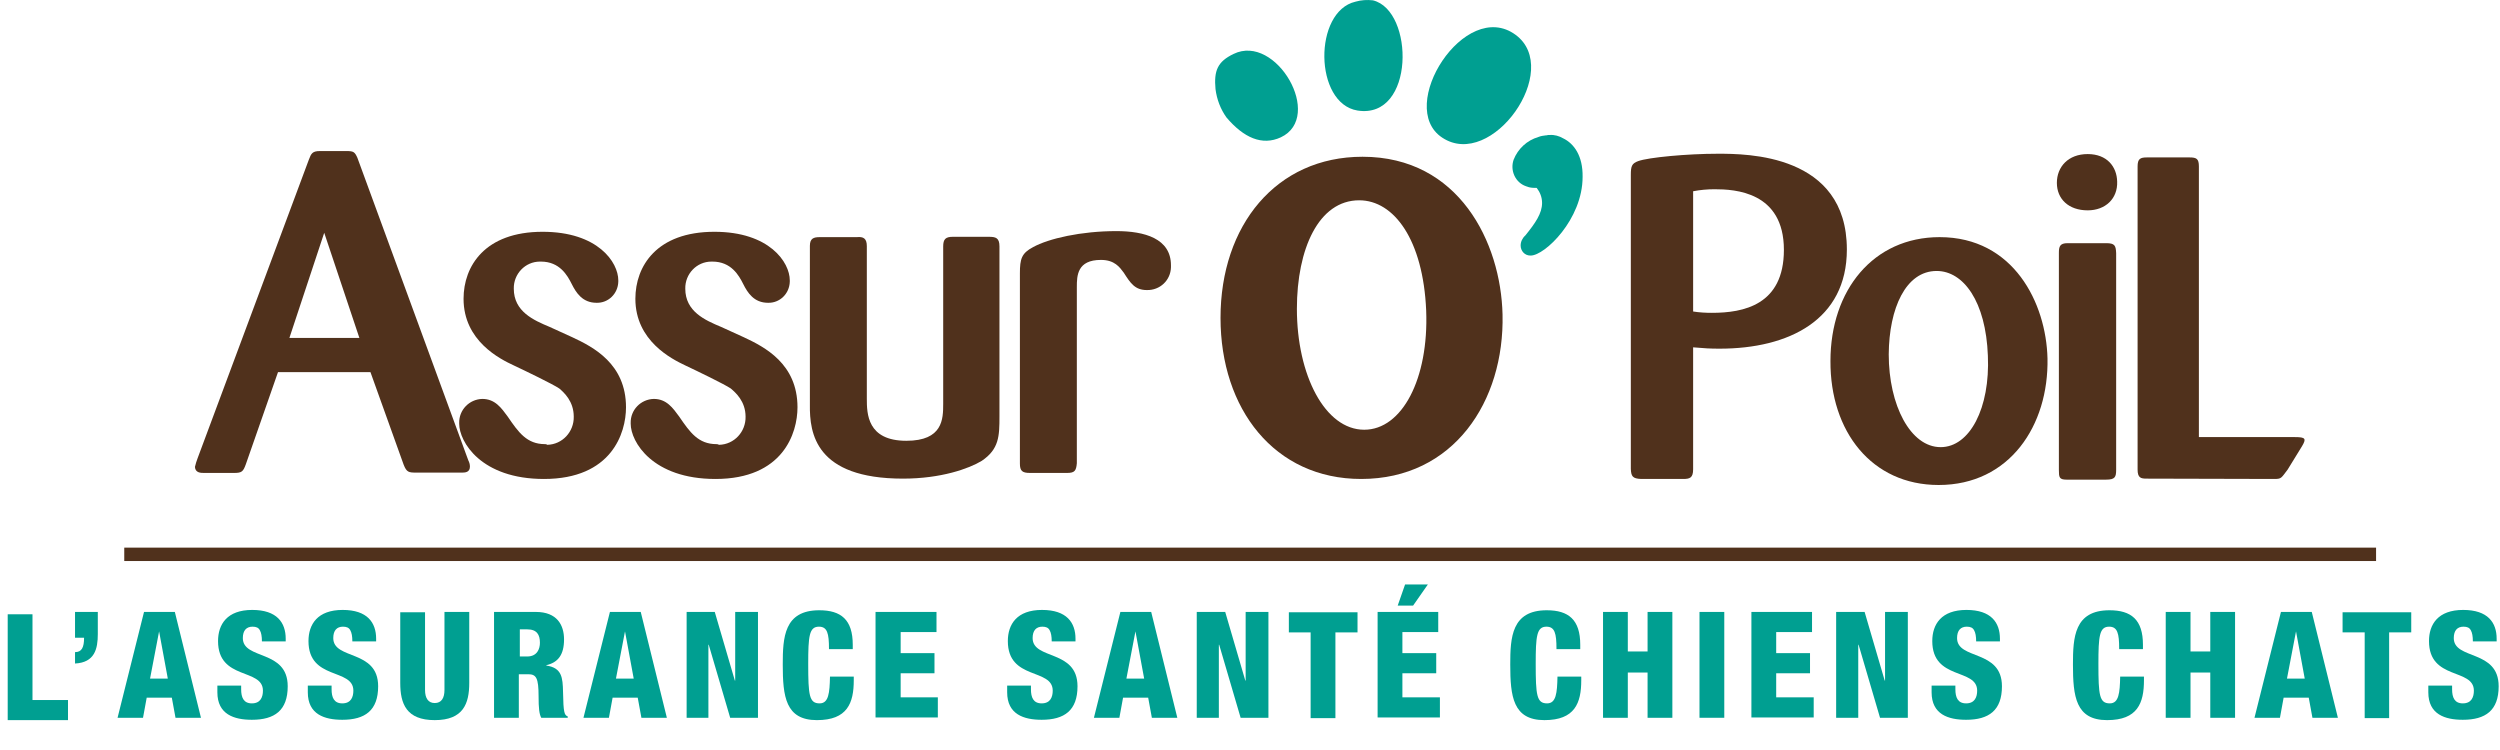 <?xml version="1.0" encoding="utf-8"?>
<!-- Generator: Adobe Illustrator 27.8.0, SVG Export Plug-In . SVG Version: 6.00 Build 0)  -->
<svg version="1.1" id="Calque_1" xmlns="http://www.w3.org/2000/svg" xmlns:xlink="http://www.w3.org/1999/xlink" x="0px" y="0px"
	 viewBox="0 0 746.4 223.9" style="enable-background:new 0 0 746.4 223.9;" xml:space="preserve">
<style type="text/css">
	.st0{fill:#50311C;}
	.st1{fill:#009F91;}
	.st2{enable-background:new    ;}
</style>
<rect x="37.1" y="163.5" class="st0" width="672.3" height="4"/>
<path class="st0" d="M490,143h12.5c2,0,3-0.3,3-2.9v-36.4c3.5,0.3,5,0.4,7.9,0.4c20.7,0,38-8.6,38-29.6c0-28.6-30-28.6-38.5-28.6
	c-9.2,0-20.8,1.1-23.8,2.2c-1.9,0.7-2.2,1.5-2.2,4.1V140C487,142.2,487.4,142.9,490,143z M505.5,57.1c2.1-0.4,4.2-0.6,6.4-0.6
	c6,0,20.7,0.7,20.7,18.1c0,16.5-12.1,18.8-21.5,18.8c-1.9,0-3.7-0.1-5.6-0.4L505.5,57.1z"/>
<path class="st0" d="M578.8,144.8c21.2,0,32.9-17.8,32.5-37.8c-0.4-16.5-10.1-36.2-32.2-36.2c-19.8,0-32.6,15.8-32.6,37
	C546.4,128.8,558.8,144.8,578.8,144.8z M578.2,80.9c8,0,14.7,9.1,15.3,25.3c0.7,15.6-5.4,27.3-14.1,27.3c-9,0-15.5-12.5-15.5-27.7
	C564,92,569,80.9,578.2,80.9z"/>
<path class="st0" d="M617.3,72.6c-2.3,0-2.6,1-2.6,2.9v64.8c0,2.2,0.1,2.9,2.3,2.9h11.8c2.7,0,3-0.8,3-3V75.6c-0.1-2.3-0.4-3-3-3
	L617.3,72.6z"/>
<path class="st0" d="M623.3,62.8c5.3,0,9-3.5,8.8-8.6c-0.1-4.4-3-8.2-8.8-8.2s-9.2,3.8-9.2,8.6S617.6,62.8,623.3,62.8z"/>
<path class="st0" d="M60.9,141.2h9c2.3,0,2.7-0.4,3.5-2.6l9.6-27.5h27.6l9.9,27.6c0.9,2.3,1.5,2.4,3.8,2.4h13.7
	c0.9,0,2.3-0.1,2.3-1.8c0-0.7-0.2-1.3-0.5-1.9l-33.1-90.3c-0.8-1.8-1.2-2-3.3-2h-7.9c-2.2,0-2.6,0.7-3.3,2.6l-33.2,89.1
	c-0.3,0.8-0.6,1.7-0.8,2.6C58.3,141.2,60,141.2,60.9,141.2z M96.8,69.5l10.5,31.4H86.4L96.8,69.5z"/>
<path class="st0" d="M162.7,132.6c-5.4,0-7.9-3.5-11.1-8.2c-1.9-2.6-3.8-5.3-7.6-5.3c-3.9,0.1-7,3.3-6.9,7.2c0,0.1,0,0.1,0,0.2
	c0,5.4,6.5,16.5,25.3,16.5c20.2,0,24.5-13.7,24.5-21.4c0-13-9.8-18-16-20.9l-6.8-3.1c-4.8-2-10.7-4.6-10.7-11.4
	c-0.1-4.4,3.4-8.1,7.8-8.1c0.1,0,0.2,0,0.3,0c5.6,0,7.9,4.1,9.2,6.7s3.2,5.6,7.4,5.6c3.5,0.1,6.4-2.7,6.5-6.3c0-0.1,0-0.3,0-0.4
	c0-5.4-6.1-14.5-22.6-14.5c-17.3,0-23.6,10.3-23.6,20c0,12.6,10.9,18,15,19.9c3.4,1.6,11.7,5.6,13.6,6.9c1.4,1.2,4.3,3.8,4.3,8.4
	c0.1,4.5-3.4,8.3-7.9,8.4C163.1,132.6,162.9,132.6,162.7,132.6z"/>
<path class="st0" d="M213.9,132.6c-5.4,0-7.9-3.5-11.1-8.2c-1.9-2.6-3.8-5.3-7.6-5.3c-3.9,0.1-7,3.3-6.9,7.2c0,0.1,0,0.1,0,0.2
	c0,5.4,6.5,16.5,25.3,16.5c20.2,0,24.5-13.7,24.5-21.4c0-13-9.8-18-16-20.9l-6.8-3.1c-4.8-2-10.7-4.6-10.7-11.4
	c-0.1-4.4,3.4-8.1,7.8-8.1c0.1,0,0.2,0,0.3,0c5.6,0,7.9,4.1,9.2,6.7s3.2,5.6,7.4,5.6c3.5,0.1,6.4-2.7,6.5-6.3c0-0.1,0-0.3,0-0.4
	c0-5.4-6.1-14.5-22.5-14.5c-17.3,0-23.6,10.3-23.6,20c0,12.6,10.9,18,14.9,19.9c3.4,1.6,11.7,5.6,13.6,6.9c1.4,1.2,4.4,3.8,4.4,8.4
	c0.1,4.5-3.4,8.3-7.9,8.4C214.3,132.6,214.1,132.6,213.9,132.6z"/>
<path class="st0" d="M269.6,142.9c11.4,0,19.7-3,23.5-5.3c5.2-3.5,5.3-7.4,5.3-13.3V73.6c0-2.6-1.1-2.9-3.2-2.9h-10.7
	c-2.2,0-2.9,0.7-2.9,2.9v47c0,4.5-0.1,11-11,11c-11.7,0-11.8-8.1-11.8-12.6V73.5c0-2.3-1-2.9-3-2.7h-11.1c-1.8,0-2.9,0.4-2.9,2.6
	v47.5C241.7,129.3,243.4,142.9,269.6,142.9z"/>
<path class="st0" d="M307.5,141.2h11.1c2.3,0,2.7-0.7,2.9-2.9V85.7c0-3.4,0.1-8.1,7.2-8.1c4.1,0,5.6,2.2,6.8,3.8
	c2,3.1,3.3,5.2,6.9,5.2c3.9,0.1,7.1-2.9,7.2-6.8c0-0.2,0-0.4,0-0.6c0-8-7.9-10.2-16.3-10.2c-10.5,0-20.2,2.2-24.9,4.8
	c-3.4,1.8-3.9,3.5-3.9,7.8v56.8C304.5,140.6,305.2,141.2,307.5,141.2z"/>
<path class="st0" d="M406.8,46.8c-25.8,0-42.4,20.5-42.4,48.1c0,27.2,16.1,48.1,42,48.1c27.6,0,42.8-23.2,42.2-49.1
	C448.1,72.4,435.6,46.8,406.8,46.8z M407.3,128.3c-11.7,0-20.1-16.3-20.1-36.1c0-17.9,6.5-32.4,18.6-32.4c10.4,0,19.1,11.8,20,32.9
	C426.6,113.1,418.6,128.3,407.3,128.3z"/>
<path class="st0" d="M640.9,142.9l38,0.1c2.3,0,2.1-0.2,4.1-2.8l4.3-7c1.3-2.2,1.1-2.7-2.1-2.7h-28.7V49.7c0-2.3-0.7-2.7-2.8-2.7
	H641c-2,0-2.8,0.4-2.8,2.7v90.5C638.2,142.7,639.2,142.9,640.9,142.9z"/>
<path class="st1" d="M405.3,33c17.2,2.7,17-29.9,4.6-32.9c-1.7-0.2-3.5-0.1-5.2,0.4C392.1,3.4,392.3,30.9,405.3,33z"/>
<path class="st1" d="M430.6,41.1c14.8,9.8,36-20.3,21.9-30.7C437.4-0.7,416.6,31.9,430.6,41.1z"/>
<path class="st1" d="M366.2,35.1c5.1,6,10.6,8.5,16.2,5.9c13-6.1-1.4-31.1-14.1-24.9c-4.8,2.3-5.9,5-5.4,10.5
	C363.3,29.7,364.4,32.6,366.2,35.1z"/>
<path class="st1" d="M466.7,41.3c-1.2-0.7-2.6-1.1-4-1h-0.2c-0.2,0-0.5,0-0.7,0.1h-0.2c-0.8,0.1-1.6,0.2-2.3,0.5
	c-3.4,1-6.1,3.5-7.4,6.8c-1.1,3.2,0.5,6.8,3.7,7.9c0.3,0.1,0.6,0.2,0.9,0.3c0.8,0.2,1.6,0.2,2.3,0.2c1,1.3,1.6,2.8,1.6,4.5
	c0,3.1-2,6-5,9.7c-0.9,0.8-1.4,1.9-1.4,3c0,1.6,1.2,3,2.9,3c0,0,0.1,0,0.1,0c4.2,0,15.5-10.8,15.5-23.5
	C472.6,46.6,470,42.9,466.7,41.3z"/>
<g class="st2">
	<path class="st1" d="M29.2,189.3c0,4.4-0.9,8.5-6.8,8.8v-3.4c2,0,2.7-1.4,2.7-4.3h-2.7v-7.7h6.8V189.3z"/>
	<path class="st1" d="M43,182.7h9.2l7.8,31.6h-7.6l-1.1-6h-7.5l-1.1,6h-7.6L43,182.7z M47.5,188.5L47.5,188.5l-2.7,14.1h5.3
		L47.5,188.5z"/>
	<path class="st1" d="M72,204.7v1.1c0,2.4,0.7,4.2,3.2,4.2c2.6,0,3.3-1.9,3.3-3.8c0-6.8-13.4-3-13.4-14.8c0-5,2.7-9.3,10.2-9.3
		c7.4,0,10,3.8,10,8.6v0.8h-7.1c0-1.5-0.2-2.6-0.6-3.3c-0.4-0.8-1.1-1.1-2.2-1.1c-1.8,0-2.9,1.1-2.9,3.4c0,6.6,13.4,3.3,13.4,14.4
		c0,7.2-3.9,10-10.7,10c-5.3,0-10.3-1.6-10.3-8.2v-2H72z"/>
	<path class="st1" d="M99,204.7v1.1c0,2.4,0.7,4.2,3.2,4.2c2.6,0,3.3-1.9,3.3-3.8c0-6.8-13.4-3-13.4-14.8c0-5,2.7-9.3,10.2-9.3
		c7.4,0,10,3.8,10,8.6v0.8h-7.1c0-1.5-0.2-2.6-0.6-3.3c-0.4-0.8-1.1-1.1-2.2-1.1c-1.8,0-2.9,1.1-2.9,3.4c0,6.6,13.4,3.3,13.4,14.4
		c0,7.2-3.9,10-10.7,10c-5.3,0-10.3-1.6-10.3-8.2v-2H99z"/>
	<path class="st1" d="M140.1,203.9c0,6.2-1.8,11.1-10.3,11.1s-10.3-4.9-10.3-11.1v-21.1h7.4V206c0,2.5,1,3.9,2.9,3.9
		c2,0,2.9-1.5,2.9-3.9v-23.3h7.4V203.9z"/>
	<path class="st1" d="M147.7,182.7h12.3c6.3,0,8.4,3.9,8.4,8.2c0,4.6-1.8,6.9-5.3,7.7v0.1c4.7,0.7,4.9,3.6,5,7.9
		c0.1,6.2,0.4,6.9,1.4,7.3v0.4h-7.9c-0.6-1.1-0.8-2.8-0.8-6.4c0-5.5-0.7-6.6-3.1-6.6h-2.8v13h-7.4V182.7z M155.1,196h2.3
		c3,0,3.8-2.3,3.8-4.1c0-2.4-0.9-4-3.8-4h-2.2V196z"/>
	<path class="st1" d="M182.1,182.7h9.2l7.8,31.6h-7.6l-1.1-6h-7.5l-1.1,6h-7.6L182.1,182.7z M186.6,188.5L186.6,188.5l-2.7,14.1h5.3
		L186.6,188.5z"/>
	<path class="st1" d="M205,182.7h8.4l6,20.5h0.1v-20.5h6.8v31.6h-8.3l-6.4-21.8h-0.1v21.8H205V182.7z"/>
	<path class="st1" d="M247.5,193.7c0-4.6-0.5-6.6-3-6.6c-2.9,0-3.2,2.8-3.2,11.1c0,9.4,0.3,11.8,3.4,11.8c2.7,0,3-3.1,3.1-8h7.1v1.1
		c0,6.8-1.9,11.9-11,11.9c-9.4,0-10.2-7.1-10.2-16.6c0-8.1,0.4-16.2,10.9-16.2c6.5,0,10,2.8,10,10.3v1.3H247.5z"/>
	<path class="st1" d="M261.5,182.7h18.1v6h-10.7v6.3h10.1v6h-10.1v7.2H280v6h-18.6V182.7z"/>
	<path class="st1" d="M307.8,204.7v1.1c0,2.4,0.7,4.2,3.2,4.2c2.6,0,3.3-1.9,3.3-3.8c0-6.8-13.4-3-13.4-14.8c0-5,2.7-9.3,10.2-9.3
		c7.4,0,10,3.8,10,8.6v0.8H314c0-1.5-0.2-2.6-0.6-3.3c-0.4-0.8-1.1-1.1-2.2-1.1c-1.8,0-2.9,1.1-2.9,3.4c0,6.6,13.4,3.3,13.4,14.4
		c0,7.2-3.9,10-10.7,10c-5.3,0-10.3-1.6-10.3-8.2v-2H307.8z"/>
	<path class="st1" d="M334.5,182.7h9.2l7.8,31.6h-7.6l-1.1-6h-7.5l-1.1,6h-7.6L334.5,182.7z M339,188.5L339,188.5l-2.7,14.1h5.3
		L339,188.5z"/>
	<path class="st1" d="M357.4,182.7h8.4l6,20.5h0.1v-20.5h6.8v31.6h-8.3l-6.4-21.8h-0.1v21.8h-6.6V182.7z"/>
	<path class="st1" d="M391.4,188.8h-6.6v-6h20.5v6h-6.6v25.6h-7.4V188.8z"/>
	<path class="st1" d="M411.3,182.7h18.1v6h-10.7v6.3h10.1v6h-10.1v7.2h11.2v6h-18.6V182.7z M419.5,174.5h6.8l-4.4,6.3h-4.6
		L419.5,174.5z"/>
	<path class="st1" d="M464.7,193.7c0-4.6-0.5-6.6-3-6.6c-2.9,0-3.2,2.8-3.2,11.1c0,9.4,0.3,11.8,3.4,11.8c2.7,0,3-3.1,3.1-8h7.1v1.1
		c0,6.8-1.9,11.9-11,11.9c-9.4,0-10.2-7.1-10.2-16.6c0-8.1,0.4-16.2,10.9-16.2c6.5,0,10,2.8,10,10.3v1.3H464.7z"/>
	<path class="st1" d="M478.6,182.7h7.4v11.8h5.9v-11.8h7.4v31.6h-7.4v-13.5H486v13.5h-7.4V182.7z"/>
	<path class="st1" d="M507.4,182.7h7.4v31.6h-7.4V182.7z"/>
	<path class="st1" d="M522.9,182.7H541v6h-10.7v6.3h10.1v6h-10.1v7.2h11.2v6h-18.6V182.7z"/>
	<path class="st1" d="M548.3,182.7h8.4l6,20.5h0.1v-20.5h6.8v31.6h-8.3l-6.4-21.8h-0.1v21.8h-6.6V182.7z"/>
	<path class="st1" d="M583.8,204.7v1.1c0,2.4,0.7,4.2,3.2,4.2c2.6,0,3.3-1.9,3.3-3.8c0-6.8-13.4-3-13.4-14.8c0-5,2.7-9.3,10.2-9.3
		c7.4,0,10,3.8,10,8.6v0.8H590c0-1.5-0.2-2.6-0.6-3.3c-0.4-0.8-1.1-1.1-2.2-1.1c-1.8,0-2.9,1.1-2.9,3.4c0,6.6,13.4,3.3,13.4,14.4
		c0,7.2-3.9,10-10.7,10c-5.3,0-10.3-1.6-10.3-8.2v-2H583.8z"/>
	<path class="st1" d="M632.7,193.7c0-4.6-0.5-6.6-3-6.6c-2.9,0-3.2,2.8-3.2,11.1c0,9.4,0.3,11.8,3.4,11.8c2.7,0,3-3.1,3.1-8h7.1v1.1
		c0,6.8-1.9,11.9-11,11.9c-9.4,0-10.2-7.1-10.2-16.6c0-8.1,0.4-16.2,10.9-16.2c6.5,0,10,2.8,10,10.3v1.3H632.7z"/>
	<path class="st1" d="M646.6,182.7h7.4v11.8h5.9v-11.8h7.4v31.6h-7.4v-13.5H654v13.5h-7.4V182.7z"/>
	<path class="st1" d="M681,182.7h9.2l7.8,31.6h-7.6l-1.1-6h-7.5l-1.1,6h-7.6L681,182.7z M685.5,188.5L685.5,188.5l-2.7,14.1h5.3
		L685.5,188.5z"/>
	<path class="st1" d="M706,188.8h-6.6v-6h20.5v6h-6.6v25.6H706V188.8z"/>
	<path class="st1" d="M732.1,204.7v1.1c0,2.4,0.7,4.2,3.2,4.2c2.6,0,3.3-1.9,3.3-3.8c0-6.8-13.4-3-13.4-14.8c0-5,2.7-9.3,10.2-9.3
		c7.4,0,10,3.8,10,8.6v0.8h-7.1c0-1.5-0.2-2.6-0.6-3.3c-0.4-0.8-1.1-1.1-2.2-1.1c-1.8,0-2.9,1.1-2.9,3.4c0,6.6,13.4,3.3,13.4,14.4
		c0,7.2-3.9,10-10.7,10c-5.3,0-10.3-1.6-10.3-8.2v-2H732.1z"/>
</g>
<g>
	<path class="st1" d="M2.3,183.4h7.4v25.6h10.6v6h-18V183.4z"/>
</g>
</svg>
